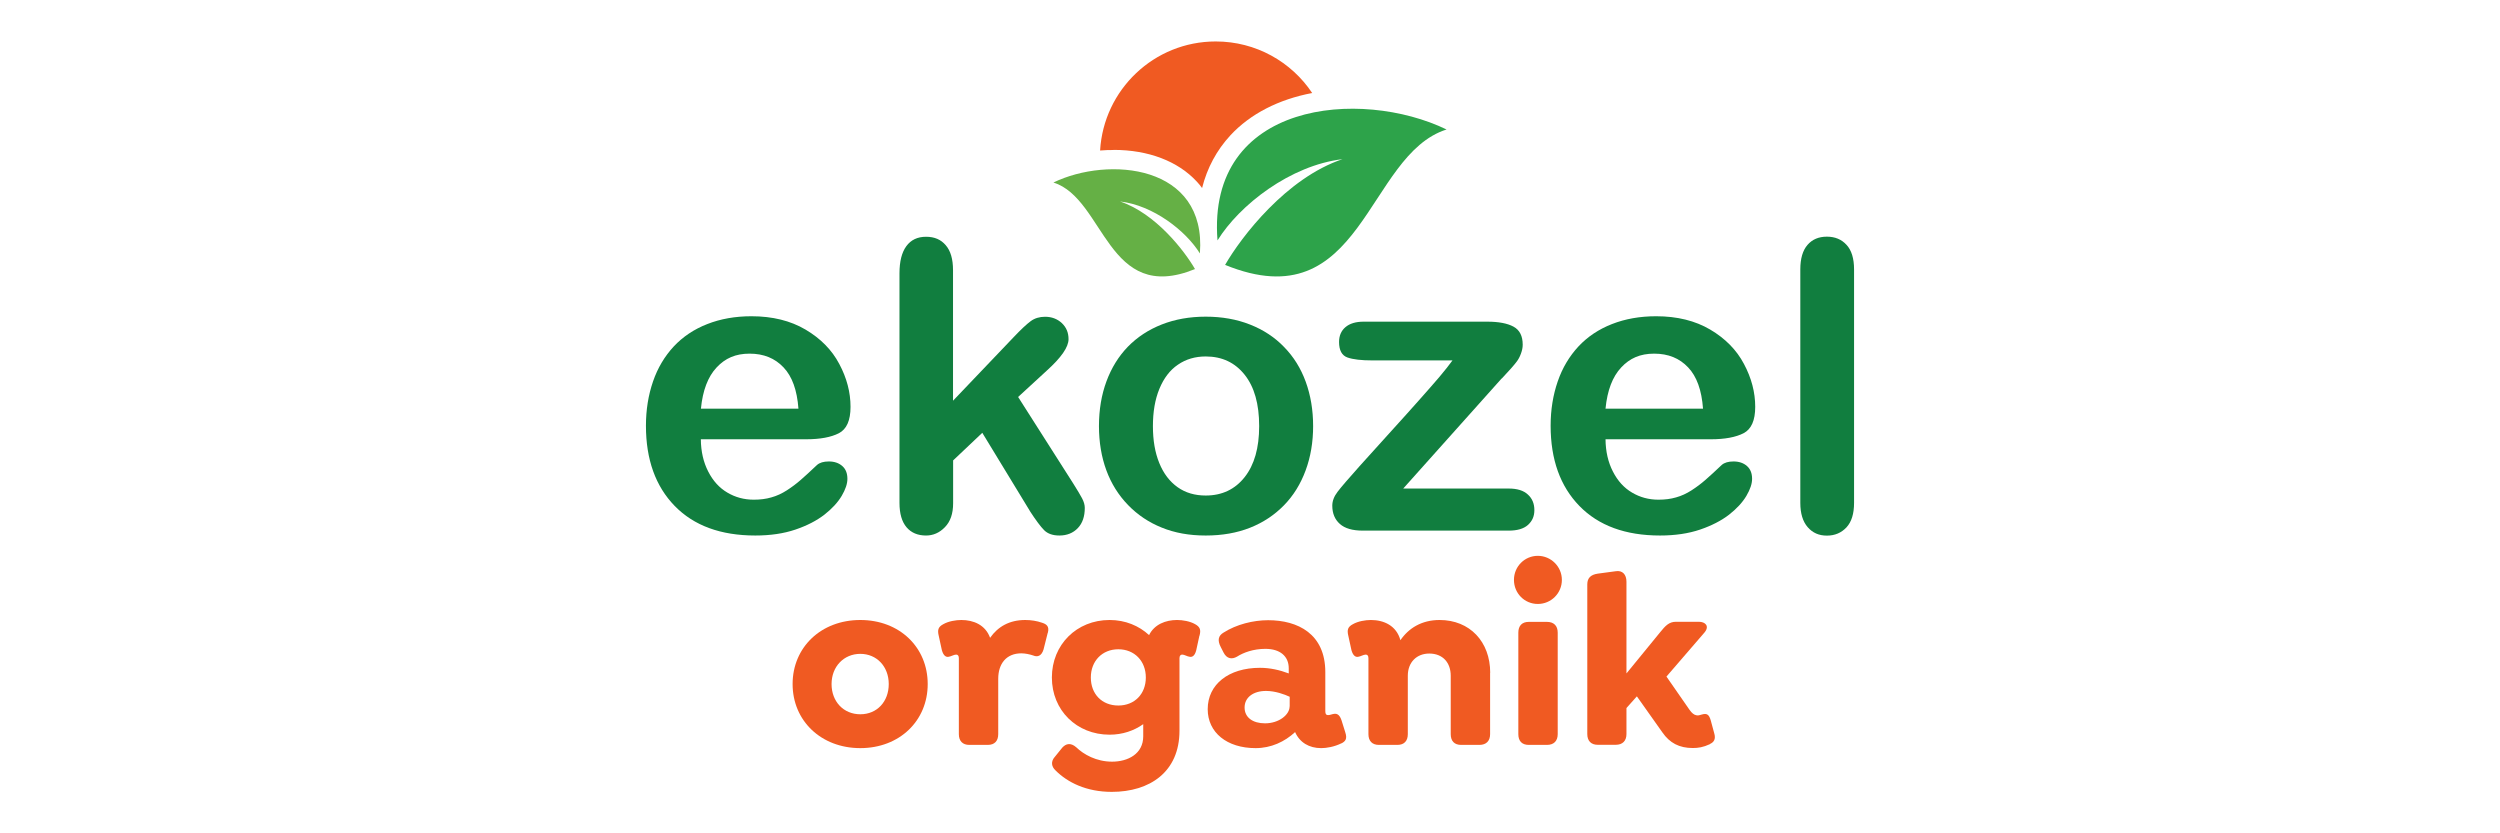 <?xml version="1.0" encoding="UTF-8"?>
<svg id="Layer_1" data-name="Layer 1" xmlns="http://www.w3.org/2000/svg" viewBox="0 0 240 80">
  <defs>
    <style>
      .cls-1 {
        fill: #2da34a;
      }

      .cls-2 {
        fill: #117e3f;
      }

      .cls-3 {
        fill: #f05a22;
      }

      .cls-4 {
        fill: #65b045;
      }
    </style>
  </defs>
  <g>
    <path class="cls-4" d="M101.13,17.52c4.95,1.57,5.13,11.76,13.59,8.31-1-1.73-3.76-5.34-7.2-6.49,3.19.37,6.32,2.81,7.67,4.99.67-8.55-8.79-9.36-14.06-6.81Z"/>
    <path class="cls-3" d="M106.91,14.39c3.33,0,6.16,1.08,7.97,3.03.19.2.36.41.52.63.49-1.94,1.4-3.63,2.72-5.06,1.91-2.06,4.63-3.45,7.85-4.06-1.99-2.99-5.4-4.95-9.26-4.95-5.92,0-10.76,4.63-11.1,10.47.43-.04.86-.05,1.3-.05Z"/>
    <path class="cls-1" d="M116.88,23.08c2.11-3.41,7-7.21,12-7.8-5.38,1.8-9.71,7.44-11.27,10.15,13.24,5.4,13.52-10.55,21.26-13-8.24-3.99-23.04-2.73-21.99,10.65Z"/>
  </g>
  <g>
    <path class="cls-2" d="M77.38,42.17h-10.1c.01,1.17.25,2.21.71,3.1.46.9,1.07,1.57,1.84,2.02.76.45,1.6.68,2.53.68.62,0,1.18-.07,1.69-.22.51-.14,1.01-.37,1.49-.68.48-.31.92-.64,1.32-.99.4-.35.93-.83,1.57-1.44.26-.23.64-.34,1.14-.34.53,0,.96.15,1.29.44.33.29.49.7.49,1.23,0,.47-.18,1.01-.55,1.64-.37.62-.92,1.22-1.66,1.8-.74.57-1.66,1.05-2.78,1.43-1.12.38-2.4.57-3.85.57-3.32,0-5.9-.95-7.74-2.84-1.84-1.89-2.76-4.46-2.76-7.7,0-1.53.23-2.94.68-4.25.45-1.31,1.12-2.42,1.99-3.36.87-.93,1.94-1.65,3.22-2.15,1.27-.5,2.69-.75,4.24-.75,2.02,0,3.75.43,5.19,1.28,1.44.85,2.53,1.95,3.24,3.3.72,1.35,1.08,2.72,1.08,4.12,0,1.3-.37,2.14-1.12,2.53-.74.38-1.79.58-3.14.58ZM67.28,39.23h9.37c-.13-1.77-.6-3.09-1.43-3.96-.83-.88-1.91-1.32-3.26-1.32s-2.34.44-3.17,1.33c-.83.89-1.33,2.2-1.5,3.94Z"/>
    <path class="cls-2" d="M98.86,49.04l-4.56-7.49-2.8,2.65v4.11c0,1-.26,1.76-.79,2.3-.52.54-1.13.8-1.81.8-.79,0-1.42-.26-1.87-.79-.45-.53-.68-1.31-.68-2.35v-22.02c0-1.15.22-2.02.66-2.62.44-.6,1.07-.9,1.89-.9s1.43.27,1.89.81c.47.54.7,1.34.7,2.4v12.53l5.81-6.09c.72-.76,1.27-1.27,1.65-1.55.38-.28.84-.42,1.38-.42.64,0,1.18.21,1.61.61.43.41.64.92.64,1.54,0,.76-.7,1.77-2.1,3.03l-2.74,2.52,5.3,8.32c.39.62.67,1.09.84,1.41.17.32.26.63.26.92,0,.82-.22,1.47-.67,1.94-.45.47-1.04.71-1.77.71-.63,0-1.12-.17-1.46-.51s-.8-.96-1.38-1.85Z"/>
    <path class="cls-2" d="M126.06,40.9c0,1.54-.24,2.96-.72,4.26-.48,1.3-1.17,2.42-2.08,3.35-.91.93-1.99,1.65-3.25,2.15-1.26.5-2.68.75-4.26.75s-2.97-.25-4.22-.76c-1.25-.5-2.33-1.23-3.24-2.17-.91-.94-1.61-2.05-2.08-3.33-.47-1.28-.71-2.7-.71-4.25s.24-3,.72-4.29c.48-1.3,1.17-2.41,2.06-3.33.9-.92,1.98-1.63,3.25-2.13,1.27-.5,2.68-.75,4.22-.75s2.98.25,4.26.76c1.27.5,2.37,1.22,3.27,2.16.91.93,1.6,2.04,2.07,3.33.47,1.29.71,2.71.71,4.26ZM120.88,40.9c0-2.11-.46-3.75-1.39-4.92-.93-1.17-2.17-1.76-3.74-1.76-1.01,0-1.9.26-2.67.79-.77.52-1.36,1.3-1.78,2.32-.42,1.02-.62,2.21-.62,3.58s.2,2.53.61,3.54c.41,1.01,1,1.78,1.76,2.32.76.54,1.66.8,2.7.8,1.56,0,2.81-.59,3.74-1.77.93-1.18,1.39-2.81,1.39-4.89Z"/>
    <path class="cls-2" d="M144.17,36.32l-9.46,10.58h10.12c.82,0,1.44.19,1.85.58.42.38.62.88.62,1.49s-.21,1.05-.61,1.42c-.41.37-1.03.55-1.86.55h-14c-.98,0-1.72-.21-2.2-.64-.49-.43-.73-1.02-.73-1.76,0-.44.17-.89.51-1.33.34-.45,1.05-1.27,2.12-2.47,1.14-1.26,2.17-2.4,3.09-3.42.93-1.02,1.79-1.98,2.58-2.87s1.45-1.64,1.98-2.26c.52-.62.94-1.15,1.26-1.59h-7.68c-1.06,0-1.86-.09-2.4-.28-.54-.19-.81-.69-.81-1.49,0-.59.2-1.07.61-1.42.41-.35.99-.53,1.75-.53h11.86c1.1,0,1.94.16,2.53.48s.88.9.88,1.73c0,.28-.06.56-.17.86-.11.3-.24.54-.38.73-.14.19-.33.42-.57.69-.24.27-.54.6-.89.97Z"/>
    <path class="cls-2" d="M164.23,42.17h-10.1c.01,1.17.25,2.21.71,3.1.46.9,1.07,1.57,1.84,2.02.76.45,1.6.68,2.53.68.62,0,1.18-.07,1.69-.22.51-.14,1.01-.37,1.49-.68.48-.31.92-.64,1.32-.99.4-.35.93-.83,1.57-1.44.26-.23.64-.34,1.14-.34.53,0,.96.15,1.29.44.33.29.49.7.49,1.23,0,.47-.18,1.01-.55,1.64-.37.62-.92,1.22-1.66,1.8-.74.57-1.67,1.05-2.78,1.43-1.12.38-2.4.57-3.85.57-3.32,0-5.9-.95-7.74-2.84-1.84-1.89-2.76-4.46-2.76-7.7,0-1.53.23-2.94.68-4.25.45-1.31,1.12-2.42,1.99-3.36.87-.93,1.94-1.65,3.22-2.15,1.27-.5,2.69-.75,4.24-.75,2.02,0,3.75.43,5.19,1.28,1.44.85,2.53,1.95,3.24,3.3.72,1.35,1.08,2.72,1.08,4.12,0,1.3-.37,2.14-1.12,2.53-.74.38-1.79.58-3.14.58ZM154.12,39.23h9.37c-.13-1.77-.6-3.09-1.43-3.96-.83-.88-1.91-1.32-3.26-1.32s-2.34.44-3.17,1.33c-.83.89-1.33,2.2-1.5,3.94Z"/>
    <path class="cls-2" d="M172.83,48.26v-22.4c0-1.03.23-1.82.69-2.35.46-.53,1.08-.79,1.86-.79s1.41.26,1.89.79c.48.52.72,1.31.72,2.36v22.4c0,1.05-.24,1.83-.73,2.36-.49.52-1.11.79-1.88.79s-1.37-.27-1.84-.81-.71-1.32-.71-2.33Z"/>
  </g>
  <g>
    <path class="cls-3" d="M76.09,65.67c0-3.53,2.73-6.15,6.5-6.15s6.47,2.62,6.47,6.15-2.71,6.15-6.47,6.15-6.5-2.62-6.5-6.15ZM85.32,65.67c0-1.68-1.15-2.9-2.73-2.9s-2.76,1.22-2.76,2.9,1.15,2.9,2.76,2.9,2.73-1.22,2.73-2.9Z"/>
    <path class="cls-3" d="M100.58,60.76l-.4,1.59c-.19.63-.58.75-.98.58-.35-.12-.79-.21-1.15-.21-1.43,0-2.22.98-2.22,2.45v5.31c0,.65-.35,1.03-1,1.03h-1.78c-.63,0-1-.37-1-1.03v-7.29c0-.23-.09-.35-.26-.35-.21,0-.51.19-.72.21-.23.05-.49-.07-.65-.63l-.3-1.38c-.14-.58-.05-.86.44-1.12.49-.28,1.19-.4,1.73-.4,1.17,0,2.31.47,2.76,1.71.75-1.07,1.85-1.71,3.37-1.71.58,0,1.12.09,1.61.26.37.12.75.3.56.98Z"/>
    <path class="cls-3" d="M115.14,61.04l-.3,1.38c-.14.56-.4.68-.63.63-.23-.02-.51-.21-.72-.21-.16,0-.26.12-.26.35v6.96c0,3.97-2.87,5.87-6.5,5.87-2.45,0-4.25-.91-5.4-2.06-.37-.35-.51-.84-.02-1.36l.68-.84c.35-.37.79-.49,1.33-.02.7.68,1.92,1.38,3.44,1.38s2.99-.75,2.99-2.43v-1.17c-.89.63-1.99,1.01-3.23,1.01-3.16,0-5.54-2.34-5.54-5.49s2.38-5.52,5.54-5.52c1.52,0,2.83.56,3.79,1.45.51-1.03,1.59-1.45,2.69-1.45.54,0,1.24.12,1.73.4.47.26.58.54.42,1.12ZM110,65.04c0-1.59-1.1-2.71-2.64-2.71s-2.64,1.12-2.64,2.71,1.07,2.69,2.64,2.69,2.64-1.12,2.64-2.69Z"/>
    <path class="cls-3" d="M128.79,71.35c-.7.35-1.45.47-1.96.47-1.15,0-2.06-.54-2.5-1.54-1,.93-2.31,1.54-3.79,1.54-2.76,0-4.6-1.5-4.6-3.74,0-2.38,2.01-3.97,5.02-3.97.96,0,1.89.21,2.76.54v-.49c0-1.17-.84-1.87-2.24-1.87-1.15,0-2.1.35-2.73.75-.49.28-.98.21-1.29-.4l-.26-.51c-.37-.7-.21-1.12.26-1.4,1.24-.79,2.85-1.19,4.28-1.19,2.85,0,5.49,1.31,5.49,4.98v3.69c0,.26.02.44.28.44.16,0,.35-.09.56-.12.35-.05.56.16.72.63l.35,1.12c.23.68,0,.89-.35,1.08ZM123.81,67.82v-.93c-.49-.23-1.38-.56-2.27-.56-1.24,0-2.06.63-2.06,1.59s.79,1.52,1.96,1.52c1.36,0,2.36-.84,2.36-1.61Z"/>
    <path class="cls-3" d="M143.05,64.59v5.89c0,.65-.37,1.03-1.03,1.03h-1.75c-.65,0-1-.37-1-1.03v-5.61c0-1.24-.75-2.13-2.06-2.13-1.19,0-2.06.82-2.06,2.13v5.61c0,.65-.35,1.03-1,1.03h-1.78c-.63,0-1-.37-1-1.03v-7.29c0-.23-.09-.35-.26-.35-.21,0-.51.19-.72.21-.23.05-.49-.07-.65-.63l-.3-1.38c-.14-.58-.05-.86.44-1.12.49-.28,1.19-.4,1.73-.4,1.24,0,2.45.54,2.83,1.94.79-1.15,2.03-1.94,3.76-1.94,2.9,0,4.86,2.08,4.86,5.07Z"/>
    <path class="cls-3" d="M145.34,55.67c0-1.29,1.03-2.31,2.29-2.31s2.31,1.03,2.31,2.31-1.03,2.31-2.31,2.31-2.29-1.03-2.29-2.31ZM145.76,70.48v-9.75c0-.65.35-1.03,1-1.03h1.75c.65,0,1.03.37,1.03,1.03v9.75c0,.65-.37,1.03-1.03,1.03h-1.75c-.65,0-1-.37-1-1.03Z"/>
    <path class="cls-3" d="M164.15,71.44c-.65.3-1.12.37-1.64.37-1.31,0-2.22-.49-2.92-1.5l-2.45-3.46-1,1.12v2.5c0,.65-.37,1.03-1.03,1.03h-1.73c-.63,0-1-.37-1-1.03v-14.37c0-.63.35-.93,1-1.03l1.71-.23c.68-.12,1.05.33,1.05,1v8.81l3.23-3.95c.51-.63.86-1.01,1.52-1.01h2.2c.63,0,1.05.42.54,1.03l-3.65,4.23,2.22,3.2c.21.3.42.47.63.51.19.05.33,0,.56-.07.49-.14.68.02.84.56l.33,1.22c.19.61-.05.89-.4,1.05Z"/>
  </g>
</svg>